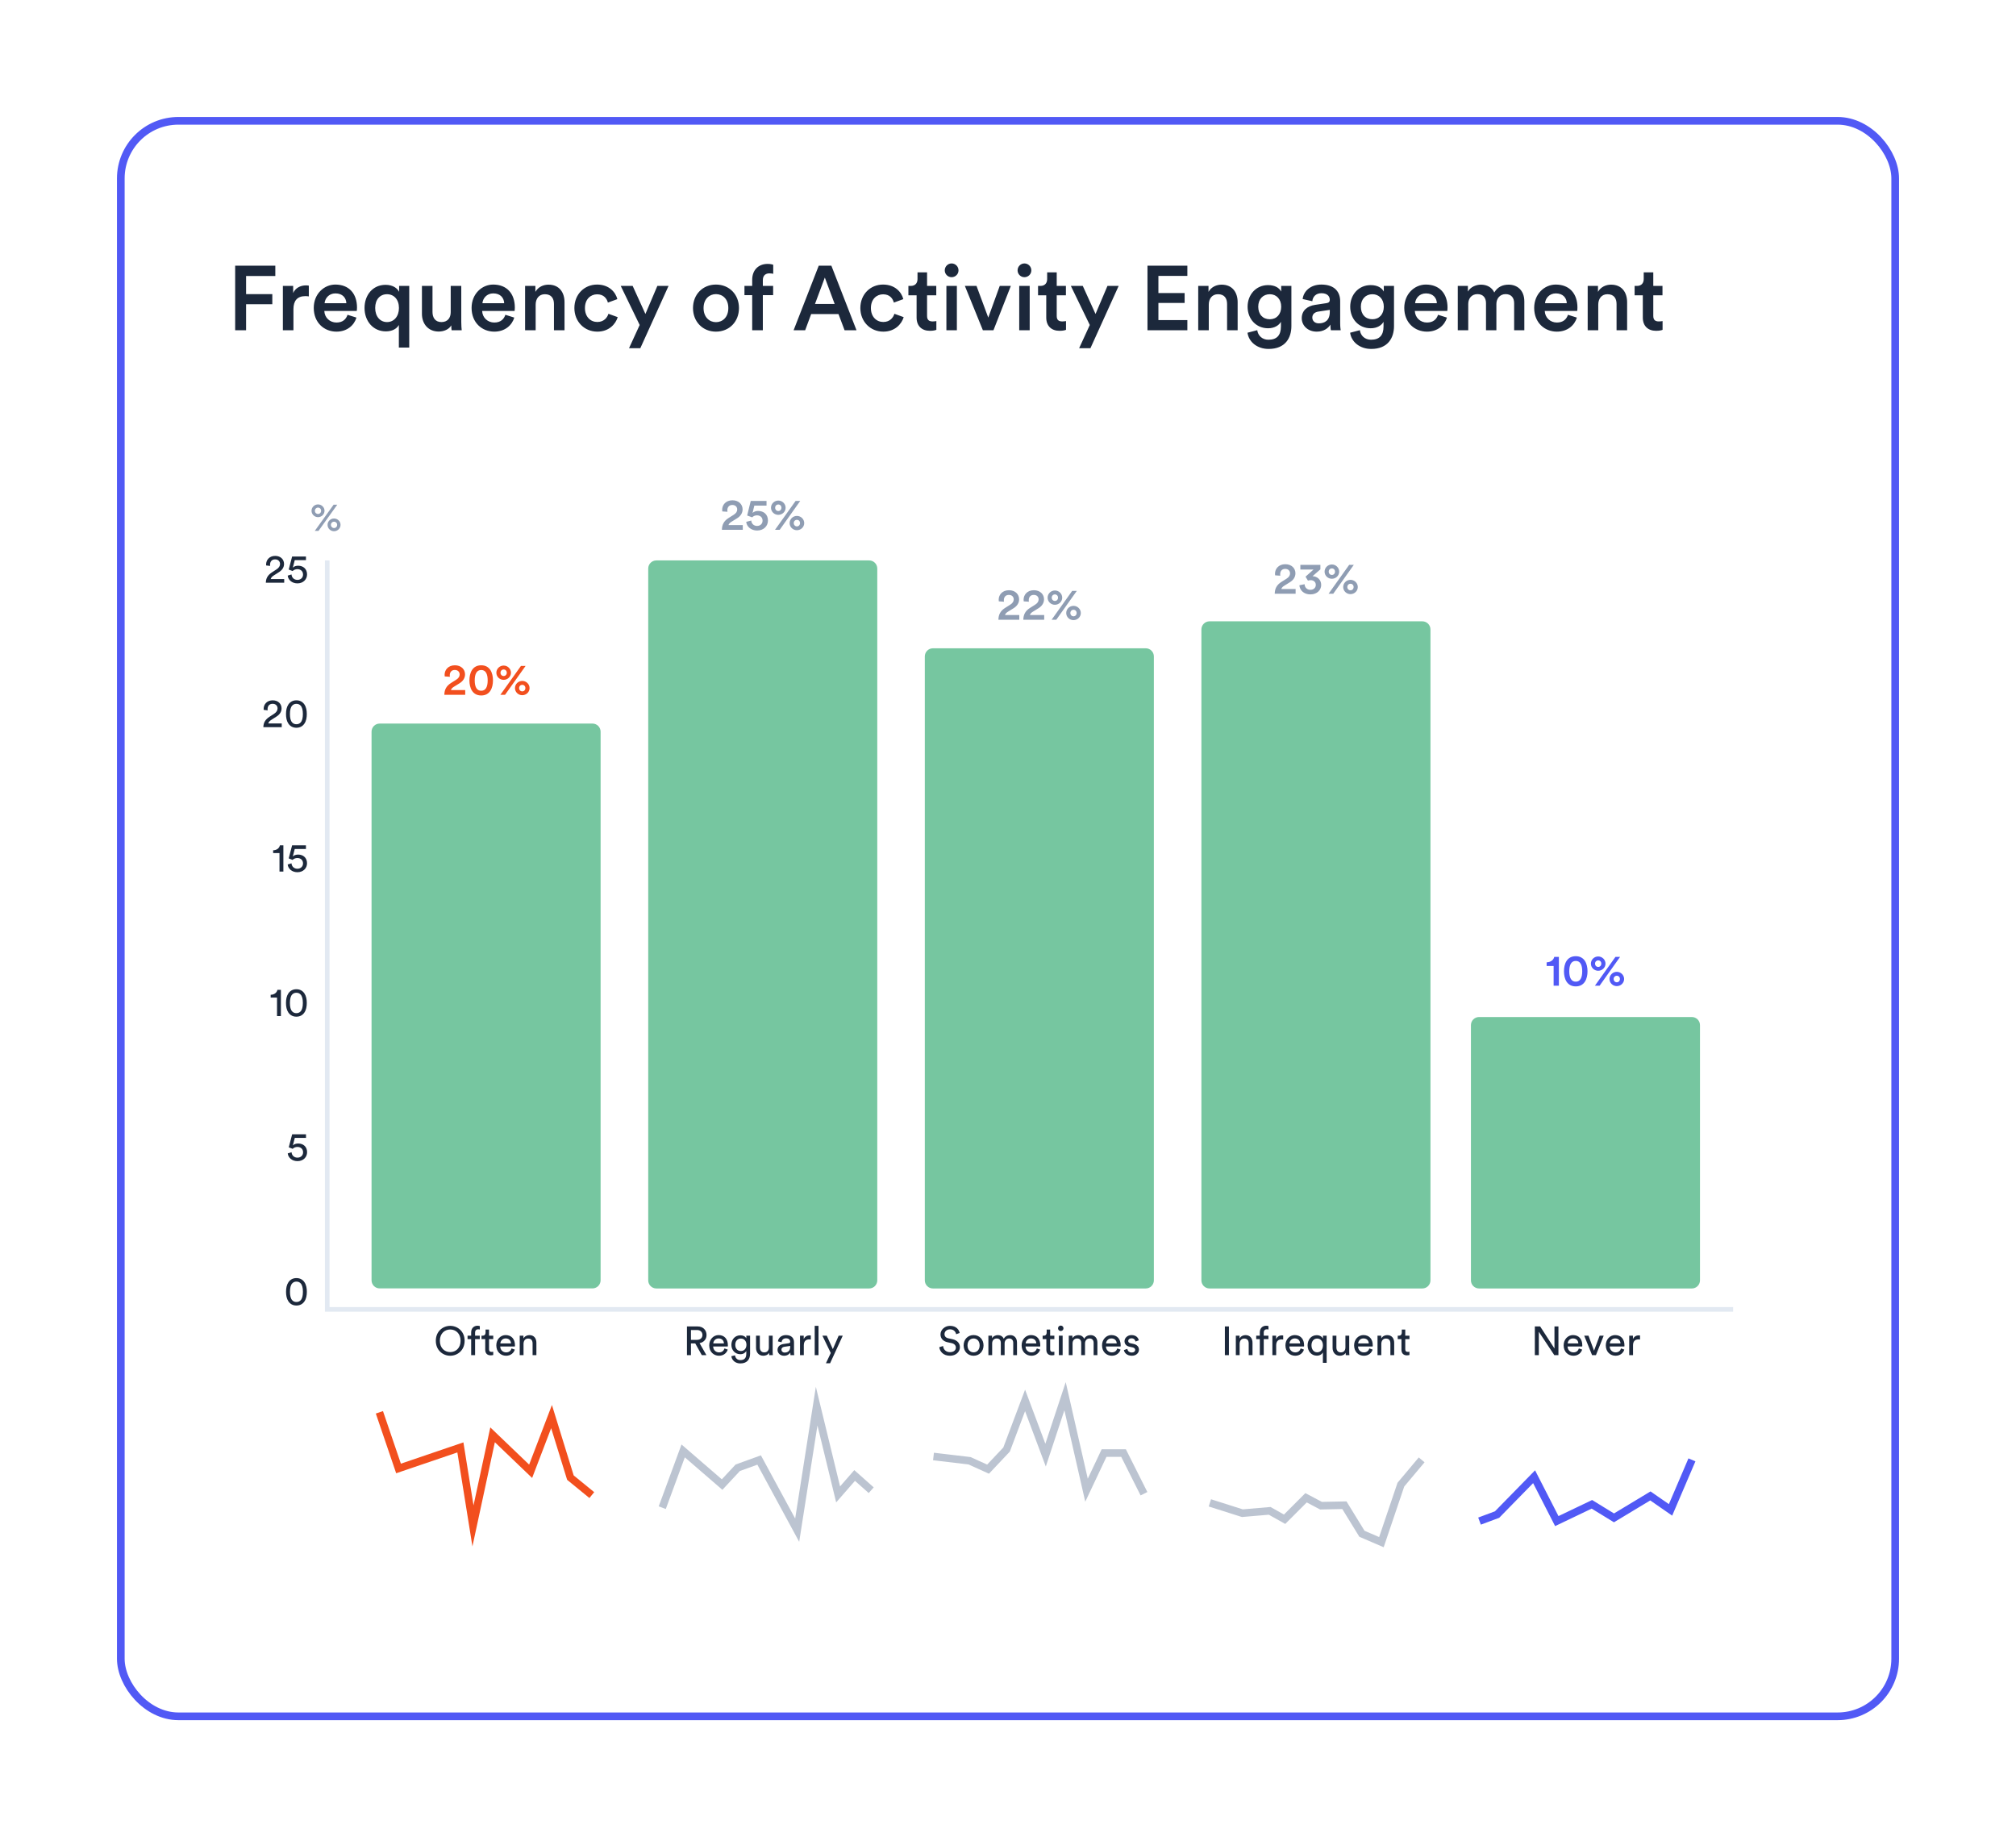 <svg width="293" height="267" viewBox="0 0 293 267" fill="none" xmlns="http://www.w3.org/2000/svg">
<g filter="url(#filter0_d_11335_40076)">
<rect x="17" y="17" width="259" height="233" rx="8.929" fill="white"/>
<rect x="17.558" y="17.558" width="257.884" height="231.884" rx="8.371" stroke="#5159F5" stroke-width="1.116"/>
</g>
<path d="M35.766 48H34.178V38.617H40.014V40.113H35.766V42.746H39.577V44.215H35.766V48ZM44.884 41.516V43.077C44.712 43.051 44.54 43.037 44.381 43.037C43.19 43.037 42.648 43.726 42.648 44.93V48H41.112V41.555H42.608V42.587C42.912 41.886 43.627 41.476 44.474 41.476C44.659 41.476 44.818 41.502 44.884 41.516ZM47.175 44.07H50.338C50.311 43.315 49.808 42.64 48.75 42.64C47.784 42.64 47.228 43.382 47.175 44.07ZM50.51 45.75L51.807 46.16C51.463 47.285 50.444 48.199 48.895 48.199C47.148 48.199 45.6 46.928 45.6 44.745C45.6 42.707 47.109 41.357 48.736 41.357C50.721 41.357 51.886 42.667 51.886 44.705C51.886 44.956 51.86 45.168 51.846 45.194H47.135C47.175 46.174 47.943 46.875 48.895 46.875C49.822 46.875 50.298 46.386 50.51 45.75ZM59.477 50.514H57.969V47.233C57.651 47.801 56.976 48.159 56.076 48.159C54.237 48.159 52.98 46.677 52.98 44.758C52.98 42.905 54.157 41.396 56.037 41.396C57.161 41.396 57.783 41.952 58.008 42.415V41.555H59.477V50.514ZM54.528 44.758C54.528 45.989 55.243 46.809 56.248 46.809C57.254 46.809 57.982 45.989 57.982 44.758C57.982 43.527 57.254 42.76 56.248 42.76C55.229 42.76 54.528 43.527 54.528 44.758ZM65.584 47.285C65.267 47.868 64.512 48.185 63.758 48.185C62.223 48.185 61.323 47.047 61.323 45.618V41.555H62.858V45.34C62.858 46.134 63.229 46.809 64.155 46.809C65.042 46.809 65.505 46.214 65.505 45.367V41.555H67.04V46.822C67.04 47.352 67.08 47.762 67.106 48H65.637C65.611 47.854 65.584 47.55 65.584 47.285ZM70.114 44.07H73.277C73.25 43.315 72.748 42.64 71.689 42.64C70.723 42.64 70.167 43.382 70.114 44.07ZM73.449 45.75L74.746 46.16C74.402 47.285 73.383 48.199 71.834 48.199C70.088 48.199 68.539 46.928 68.539 44.745C68.539 42.707 70.048 41.357 71.675 41.357C73.661 41.357 74.825 42.667 74.825 44.705C74.825 44.956 74.799 45.168 74.785 45.194H70.074C70.114 46.174 70.882 46.875 71.834 46.875C72.761 46.875 73.237 46.386 73.449 45.75ZM77.851 44.281V48H76.316V41.555H77.811V42.415C78.235 41.674 79.002 41.37 79.717 41.37C81.292 41.37 82.046 42.508 82.046 43.924V48H80.511V44.189C80.511 43.395 80.153 42.76 79.188 42.76C78.314 42.76 77.851 43.434 77.851 44.281ZM86.787 42.773C85.847 42.773 85.014 43.474 85.014 44.771C85.014 46.068 85.847 46.796 86.814 46.796C87.819 46.796 88.282 46.094 88.428 45.605L89.778 46.094C89.474 47.1 88.507 48.199 86.814 48.199C84.921 48.199 83.479 46.73 83.479 44.771C83.479 42.786 84.921 41.357 86.774 41.357C88.507 41.357 89.46 42.442 89.725 43.474L88.349 43.977C88.203 43.408 87.766 42.773 86.787 42.773ZM93.062 50.607H91.421L92.969 47.233L90.217 41.555H91.95L93.803 45.631L95.537 41.555H97.164L93.062 50.607ZM104.053 46.822C105.006 46.822 105.853 46.121 105.853 44.771C105.853 43.434 105.006 42.746 104.053 42.746C103.114 42.746 102.254 43.434 102.254 44.771C102.254 46.108 103.114 46.822 104.053 46.822ZM104.053 41.357C105.985 41.357 107.401 42.799 107.401 44.771C107.401 46.756 105.985 48.199 104.053 48.199C102.134 48.199 100.718 46.756 100.718 44.771C100.718 42.799 102.134 41.357 104.053 41.357ZM111.823 39.729C111.413 39.729 110.87 39.914 110.87 40.708V41.555H112.366V42.892H110.87V48H109.322V42.892H108.197V41.555H109.322V40.669C109.322 39.226 110.248 38.353 111.572 38.353C111.955 38.353 112.273 38.432 112.379 38.485V39.795C112.286 39.769 112.114 39.729 111.823 39.729ZM122.75 48L121.863 45.644H117.893L117.02 48H115.339L118.992 38.617H120.831L124.484 48H122.75ZM119.878 40.338L118.449 44.175H121.307L119.878 40.338ZM128.349 42.773C127.409 42.773 126.575 43.474 126.575 44.771C126.575 46.068 127.409 46.796 128.375 46.796C129.381 46.796 129.844 46.094 129.99 45.605L131.34 46.094C131.035 47.1 130.069 48.199 128.375 48.199C126.483 48.199 125.04 46.73 125.04 44.771C125.04 42.786 126.483 41.357 128.336 41.357C130.069 41.357 131.022 42.442 131.287 43.474L129.91 43.977C129.765 43.408 129.328 42.773 128.349 42.773ZM134.738 39.583V41.555H136.075V42.918H134.738V45.909C134.738 46.478 134.99 46.716 135.559 46.716C135.771 46.716 136.022 46.677 136.088 46.663V47.934C135.995 47.974 135.704 48.079 135.149 48.079C133.958 48.079 133.216 47.365 133.216 46.16V42.918H132.025V41.555H132.356C133.044 41.555 133.349 41.118 133.349 40.55V39.583H134.738ZM139.069 48H137.547V41.555H139.069V48ZM137.309 39.292C137.309 38.736 137.759 38.287 138.301 38.287C138.857 38.287 139.307 38.736 139.307 39.292C139.307 39.848 138.857 40.285 138.301 40.285C137.759 40.285 137.309 39.848 137.309 39.292ZM146.913 41.555L144.386 48H142.851L140.231 41.555H141.924L143.632 46.16L145.299 41.555H146.913ZM149.653 48H148.131V41.555H149.653V48ZM147.893 39.292C147.893 38.736 148.343 38.287 148.885 38.287C149.441 38.287 149.891 38.736 149.891 39.292C149.891 39.848 149.441 40.285 148.885 40.285C148.343 40.285 147.893 39.848 147.893 39.292ZM153.581 39.583V41.555H154.917V42.918H153.581V45.909C153.581 46.478 153.832 46.716 154.401 46.716C154.613 46.716 154.864 46.677 154.93 46.663V47.934C154.838 47.974 154.547 48.079 153.991 48.079C152.8 48.079 152.059 47.365 152.059 46.16V42.918H150.868V41.555H151.199C151.887 41.555 152.191 41.118 152.191 40.55V39.583H153.581ZM158.48 50.607H156.839L158.388 47.233L155.635 41.555H157.369L159.221 45.631L160.955 41.555H162.583L158.48 50.607ZM172.568 48H166.772V38.617H172.568V40.1H168.36V42.587H172.171V44.03H168.36V46.518H172.568V48ZM175.681 44.281V48H174.146V41.555H175.641V42.415C176.065 41.674 176.832 41.37 177.547 41.37C179.122 41.37 179.876 42.508 179.876 43.924V48H178.341V44.189C178.341 43.395 177.984 42.76 177.018 42.76C176.144 42.76 175.681 43.434 175.681 44.281ZM181.309 48.357L182.725 47.987C182.831 48.781 183.453 49.376 184.339 49.376C185.557 49.376 186.166 48.754 186.166 47.444V46.769C185.888 47.272 185.239 47.709 184.3 47.709C182.579 47.709 181.322 46.386 181.322 44.572C181.322 42.852 182.526 41.436 184.3 41.436C185.305 41.436 185.927 41.846 186.205 42.376V41.555H187.687V47.391C187.687 49.112 186.801 50.713 184.379 50.713C182.672 50.713 181.481 49.654 181.309 48.357ZM184.551 46.399C185.53 46.399 186.205 45.684 186.205 44.572C186.205 43.474 185.504 42.76 184.551 42.76C183.572 42.76 182.87 43.474 182.87 44.572C182.87 45.697 183.545 46.399 184.551 46.399ZM189.192 46.253C189.192 45.102 190.039 44.467 191.138 44.308L192.792 44.056C193.163 44.004 193.268 43.818 193.268 43.593C193.268 43.051 192.898 42.614 192.051 42.614C191.244 42.614 190.794 43.13 190.728 43.779L189.325 43.461C189.444 42.349 190.45 41.357 192.038 41.357C194.023 41.357 194.777 42.482 194.777 43.765V46.968C194.777 47.55 194.843 47.934 194.856 48H193.427C193.414 47.96 193.361 47.696 193.361 47.179C193.057 47.669 192.421 48.199 191.376 48.199C190.026 48.199 189.192 47.272 189.192 46.253ZM191.667 46.994C192.527 46.994 193.268 46.584 193.268 45.327V45.036L191.588 45.287C191.111 45.367 190.728 45.631 190.728 46.16C190.728 46.597 191.058 46.994 191.667 46.994ZM196.223 48.357L197.639 47.987C197.744 48.781 198.366 49.376 199.253 49.376C200.471 49.376 201.079 48.754 201.079 47.444V46.769C200.801 47.272 200.153 47.709 199.213 47.709C197.493 47.709 196.236 46.386 196.236 44.572C196.236 42.852 197.44 41.436 199.213 41.436C200.219 41.436 200.841 41.846 201.119 42.376V41.555H202.601V47.391C202.601 49.112 201.714 50.713 199.293 50.713C197.586 50.713 196.395 49.654 196.223 48.357ZM199.465 46.399C200.444 46.399 201.119 45.684 201.119 44.572C201.119 43.474 200.418 42.76 199.465 42.76C198.485 42.76 197.784 43.474 197.784 44.572C197.784 45.697 198.459 46.399 199.465 46.399ZM205.668 44.07H208.831C208.804 43.315 208.301 42.64 207.242 42.64C206.276 42.64 205.721 43.382 205.668 44.07ZM209.003 45.75L210.299 46.16C209.955 47.285 208.936 48.199 207.388 48.199C205.641 48.199 204.093 46.928 204.093 44.745C204.093 42.707 205.602 41.357 207.229 41.357C209.214 41.357 210.379 42.667 210.379 44.705C210.379 44.956 210.352 45.168 210.339 45.194H205.628C205.668 46.174 206.435 46.875 207.388 46.875C208.314 46.875 208.791 46.386 209.003 45.75ZM213.391 48H211.869V41.555H213.338V42.376C213.709 41.714 214.516 41.37 215.244 41.37C216.091 41.37 216.832 41.754 217.176 42.508C217.679 41.661 218.433 41.37 219.267 41.37C220.432 41.37 221.543 42.111 221.543 43.818V48H220.061V44.07C220.061 43.315 219.677 42.746 218.817 42.746C218.01 42.746 217.481 43.382 217.481 44.175V48H215.972V44.07C215.972 43.328 215.601 42.746 214.728 42.746C213.907 42.746 213.391 43.355 213.391 44.175V48ZM224.549 44.07H227.712C227.685 43.315 227.182 42.64 226.124 42.64C225.158 42.64 224.602 43.382 224.549 44.07ZM227.884 45.75L229.181 46.16C228.836 47.285 227.817 48.199 226.269 48.199C224.522 48.199 222.974 46.928 222.974 44.745C222.974 42.707 224.483 41.357 226.11 41.357C228.095 41.357 229.26 42.667 229.26 44.705C229.26 44.956 229.233 45.168 229.22 45.194H224.509C224.549 46.174 225.316 46.875 226.269 46.875C227.195 46.875 227.672 46.386 227.884 45.75ZM232.286 44.281V48H230.751V41.555H232.246V42.415C232.669 41.674 233.437 41.37 234.152 41.37C235.726 41.37 236.481 42.508 236.481 43.924V48H234.946V44.189C234.946 43.395 234.588 42.76 233.622 42.76C232.749 42.76 232.286 43.434 232.286 44.281ZM240.284 39.583V41.555H241.62V42.918H240.284V45.909C240.284 46.478 240.535 46.716 241.104 46.716C241.316 46.716 241.567 46.677 241.634 46.663V47.934C241.541 47.974 241.25 48.079 240.694 48.079C239.503 48.079 238.762 47.365 238.762 46.16V42.918H237.571V41.555H237.902C238.59 41.555 238.894 41.118 238.894 40.55V39.583H240.284Z" fill="#1C283B"/>
<a href="https://www.displayr.com/gallery/key-driver-analysis-quad-map/">
<rect fill="black" fill-opacity="0" y="0.06" width="209.137" height="15.88"/>
</a>
<path d="M86.11 105.16H55.18C54.528 105.16 54 105.688 54 106.34V186.07C54 186.722 54.528 187.25 55.18 187.25H86.11C86.762 187.25 87.29 186.722 87.29 186.07V106.34C87.29 105.688 86.762 105.16 86.11 105.16Z" fill="#76C6A0"/>
<path d="M126.321 81.45H95.391C94.739 81.45 94.211 81.978 94.211 82.63V186.08C94.211 186.732 94.739 187.26 95.391 187.26H126.321C126.973 187.26 127.501 186.732 127.501 186.08V82.63C127.501 81.978 126.973 81.45 126.321 81.45Z" fill="#76C6A0"/>
<path d="M166.52 94.22H135.59C134.938 94.22 134.41 94.749 134.41 95.4V186.08C134.41 186.732 134.938 187.26 135.59 187.26H166.52C167.172 187.26 167.7 186.732 167.7 186.08V95.4C167.7 94.749 167.172 94.22 166.52 94.22Z" fill="#76C6A0"/>
<path d="M206.719 90.3H175.789C175.138 90.3 174.609 90.828 174.609 91.48V186.08C174.609 186.731 175.138 187.26 175.789 187.26H206.719C207.371 187.26 207.899 186.731 207.899 186.08V91.48C207.899 90.828 207.371 90.3 206.719 90.3Z" fill="#76C6A0"/>
<path d="M245.891 147.81H214.961C214.31 147.81 213.781 148.338 213.781 148.99V186.08C213.781 186.732 214.31 187.26 214.961 187.26H245.891C246.543 187.26 247.071 186.732 247.071 186.08V148.99C247.071 148.338 246.543 147.81 245.891 147.81Z" fill="#76C6A0"/>
<path d="M65.388 98.36L64.637 98.308C64.631 98.25 64.618 98.153 64.618 98.069C64.618 97.344 65.161 96.69 66.112 96.69C67.038 96.69 67.588 97.292 67.588 98.01C67.588 98.554 67.284 99 66.779 99.311L65.964 99.815C65.763 99.938 65.595 100.087 65.537 100.294H67.613V100.98H64.579C64.592 100.262 64.844 99.699 65.575 99.246L66.268 98.812C66.643 98.58 66.805 98.327 66.805 98.023C66.805 97.68 66.572 97.37 66.099 97.37C65.608 97.37 65.368 97.713 65.368 98.146C65.368 98.211 65.381 98.288 65.388 98.36ZM68.995 98.884C68.995 99.796 69.273 100.391 69.94 100.391C70.606 100.391 70.878 99.796 70.878 98.884C70.878 97.971 70.606 97.376 69.94 97.376C69.267 97.376 68.995 97.978 68.995 98.884ZM68.225 98.884C68.225 97.803 68.652 96.69 69.94 96.69C71.221 96.69 71.648 97.81 71.648 98.884C71.648 99.964 71.221 101.077 69.94 101.077C68.652 101.077 68.225 99.964 68.225 98.884ZM72.742 97.771C72.742 98.049 72.942 98.25 73.201 98.25C73.46 98.25 73.654 98.049 73.654 97.771C73.654 97.493 73.46 97.299 73.201 97.299C72.942 97.299 72.742 97.493 72.742 97.771ZM72.14 97.771C72.14 97.189 72.625 96.729 73.201 96.729C73.77 96.729 74.262 97.189 74.262 97.771C74.262 98.36 73.77 98.806 73.195 98.806C72.625 98.806 72.14 98.353 72.14 97.771ZM75.446 100.003C75.446 100.281 75.647 100.482 75.906 100.482C76.164 100.482 76.358 100.281 76.358 100.003C76.358 99.725 76.164 99.531 75.906 99.531C75.647 99.531 75.446 99.725 75.446 100.003ZM74.844 100.003C74.844 99.421 75.33 98.961 75.906 98.961C76.475 98.961 76.967 99.421 76.967 100.003C76.967 100.592 76.475 101.038 75.899 101.038C75.33 101.038 74.844 100.585 74.844 100.003ZM73.402 100.98H72.722L75.711 96.787H76.384L73.402 100.98Z" fill="#F24F1E"/>
<path d="M226.563 143.26H225.8V140.387H224.784V139.857C225.386 139.844 225.8 139.507 225.891 139.067H226.563V143.26ZM228.072 141.163C228.072 142.076 228.351 142.671 229.017 142.671C229.683 142.671 229.955 142.076 229.955 141.163C229.955 140.251 229.683 139.656 229.017 139.656C228.344 139.656 228.072 140.258 228.072 141.163ZM227.302 141.163C227.302 140.083 227.729 138.97 229.017 138.97C230.298 138.97 230.725 140.089 230.725 141.163C230.725 142.244 230.298 143.357 229.017 143.357C227.729 143.357 227.302 142.244 227.302 141.163ZM231.819 140.051C231.819 140.329 232.019 140.529 232.278 140.529C232.537 140.529 232.731 140.329 232.731 140.051C232.731 139.772 232.537 139.578 232.278 139.578C232.019 139.578 231.819 139.772 231.819 140.051ZM231.217 140.051C231.217 139.468 231.702 139.009 232.278 139.009C232.847 139.009 233.339 139.468 233.339 140.051C233.339 140.639 232.847 141.086 232.272 141.086C231.702 141.086 231.217 140.633 231.217 140.051ZM234.523 142.283C234.523 142.561 234.724 142.762 234.983 142.762C235.241 142.762 235.435 142.561 235.435 142.283C235.435 142.005 235.241 141.81 234.983 141.81C234.724 141.81 234.523 142.005 234.523 142.283ZM233.921 142.283C233.921 141.7 234.407 141.241 234.983 141.241C235.552 141.241 236.044 141.7 236.044 142.283C236.044 142.872 235.552 143.318 234.976 143.318C234.407 143.318 233.921 142.865 233.921 142.283ZM232.479 143.26H231.799L234.788 139.067H235.461L232.479 143.26Z" fill="#5159F5"/>
<path d="M105.728 74.38L104.977 74.328C104.971 74.27 104.958 74.173 104.958 74.088C104.958 73.364 105.501 72.71 106.452 72.71C107.377 72.71 107.927 73.312 107.927 74.03C107.927 74.574 107.623 75.02 107.119 75.331L106.303 75.835C106.103 75.958 105.935 76.107 105.876 76.314H107.953V77H104.919C104.932 76.282 105.184 75.719 105.915 75.266L106.608 74.833C106.983 74.6 107.145 74.347 107.145 74.043C107.145 73.7 106.912 73.39 106.439 73.39C105.948 73.39 105.708 73.733 105.708 74.166C105.708 74.231 105.721 74.308 105.728 74.38ZM108.455 75.842L109.186 75.654C109.219 76.101 109.549 76.437 110.034 76.437C110.474 76.437 110.83 76.139 110.83 75.674C110.83 75.156 110.448 74.897 110.021 74.897C109.723 74.897 109.471 75.02 109.322 75.188L108.591 74.923L109.109 72.807H111.405V73.487H109.633L109.374 74.548C109.555 74.36 109.879 74.257 110.176 74.257C111.011 74.257 111.613 74.774 111.613 75.654C111.613 76.444 111.004 77.103 110.034 77.103C109.128 77.103 108.507 76.502 108.455 75.842ZM112.658 73.791C112.658 74.069 112.859 74.27 113.118 74.27C113.376 74.27 113.57 74.069 113.57 73.791C113.57 73.513 113.376 73.319 113.118 73.319C112.859 73.319 112.658 73.513 112.658 73.791ZM112.056 73.791C112.056 73.209 112.542 72.749 113.118 72.749C113.687 72.749 114.179 73.209 114.179 73.791C114.179 74.38 113.687 74.826 113.111 74.826C112.542 74.826 112.056 74.373 112.056 73.791ZM115.363 76.023C115.363 76.301 115.563 76.502 115.822 76.502C116.081 76.502 116.275 76.301 116.275 76.023C116.275 75.745 116.081 75.551 115.822 75.551C115.563 75.551 115.363 75.745 115.363 76.023ZM114.761 76.023C114.761 75.441 115.246 74.981 115.822 74.981C116.391 74.981 116.883 75.441 116.883 76.023C116.883 76.612 116.391 77.058 115.816 77.058C115.246 77.058 114.761 76.605 114.761 76.023ZM113.318 77H112.639L115.628 72.807H116.301L113.318 77Z" fill="#8F9DB3"/>
<path d="M145.915 87.45L145.165 87.398C145.158 87.34 145.145 87.242 145.145 87.158C145.145 86.434 145.689 85.78 146.64 85.78C147.565 85.78 148.115 86.382 148.115 87.1C148.115 87.644 147.811 88.09 147.306 88.401L146.491 88.905C146.29 89.028 146.122 89.177 146.064 89.384H148.141V90.07H145.106C145.119 89.352 145.372 88.789 146.103 88.336L146.795 87.902C147.17 87.669 147.332 87.417 147.332 87.113C147.332 86.77 147.099 86.46 146.627 86.46C146.135 86.46 145.896 86.802 145.896 87.236C145.896 87.301 145.909 87.378 145.915 87.45ZM149.536 87.45L148.785 87.398C148.779 87.34 148.766 87.242 148.766 87.158C148.766 86.434 149.309 85.78 150.26 85.78C151.185 85.78 151.735 86.382 151.735 87.1C151.735 87.644 151.431 88.09 150.927 88.401L150.111 88.905C149.911 89.028 149.743 89.177 149.684 89.384H151.761V90.07H148.727C148.74 89.352 148.992 88.789 149.723 88.336L150.415 87.902C150.791 87.669 150.952 87.417 150.952 87.113C150.952 86.77 150.72 86.46 150.247 86.46C149.755 86.46 149.516 86.802 149.516 87.236C149.516 87.301 149.529 87.378 149.536 87.45ZM152.858 86.861C152.858 87.139 153.059 87.34 153.318 87.34C153.576 87.34 153.771 87.139 153.771 86.861C153.771 86.582 153.576 86.388 153.318 86.388C153.059 86.388 152.858 86.582 152.858 86.861ZM152.257 86.861C152.257 86.278 152.742 85.819 153.318 85.819C153.887 85.819 154.379 86.278 154.379 86.861C154.379 87.45 153.887 87.896 153.311 87.896C152.742 87.896 152.257 87.443 152.257 86.861ZM155.563 89.093C155.563 89.371 155.763 89.572 156.022 89.572C156.281 89.572 156.475 89.371 156.475 89.093C156.475 88.815 156.281 88.621 156.022 88.621C155.763 88.621 155.563 88.815 155.563 89.093ZM154.961 89.093C154.961 88.511 155.446 88.051 156.022 88.051C156.591 88.051 157.083 88.511 157.083 89.093C157.083 89.682 156.591 90.128 156.016 90.128C155.446 90.128 154.961 89.675 154.961 89.093ZM153.518 90.07H152.839L155.828 85.877H156.501L153.518 90.07Z" fill="#8F9DB3"/>
<path d="M186.075 83.67L185.325 83.618C185.318 83.56 185.305 83.463 185.305 83.379C185.305 82.654 185.849 82 186.8 82C187.725 82 188.275 82.602 188.275 83.32C188.275 83.864 187.971 84.31 187.466 84.621L186.651 85.125C186.451 85.248 186.282 85.397 186.224 85.604H188.301V86.29H185.266C185.279 85.572 185.532 85.009 186.263 84.556L186.955 84.123C187.33 83.89 187.492 83.637 187.492 83.333C187.492 82.99 187.259 82.68 186.787 82.68C186.295 82.68 186.056 83.023 186.056 83.456C186.056 83.521 186.069 83.599 186.075 83.67ZM190.097 84.388L189.741 83.812L190.899 82.777H188.99V82.097H191.902V82.745L190.763 83.741C191.391 83.754 192.018 84.207 192.018 85.015C192.018 85.734 191.443 86.387 190.446 86.387C189.476 86.387 188.9 85.76 188.848 85.061L189.605 84.906C189.624 85.391 189.974 85.721 190.44 85.721C190.951 85.721 191.236 85.391 191.236 85.009C191.236 84.524 190.847 84.317 190.491 84.317C190.291 84.317 190.162 84.356 190.097 84.388ZM193.113 83.081C193.113 83.359 193.314 83.56 193.573 83.56C193.831 83.56 194.026 83.359 194.026 83.081C194.026 82.803 193.831 82.609 193.573 82.609C193.314 82.609 193.113 82.803 193.113 83.081ZM192.512 83.081C192.512 82.499 192.997 82.039 193.573 82.039C194.142 82.039 194.634 82.499 194.634 83.081C194.634 83.67 194.142 84.116 193.566 84.116C192.997 84.116 192.512 83.663 192.512 83.081ZM195.818 85.313C195.818 85.591 196.018 85.792 196.277 85.792C196.536 85.792 196.73 85.591 196.73 85.313C196.73 85.035 196.536 84.841 196.277 84.841C196.018 84.841 195.818 85.035 195.818 85.313ZM195.216 85.313C195.216 84.731 195.701 84.271 196.277 84.271C196.846 84.271 197.338 84.731 197.338 85.313C197.338 85.902 196.846 86.348 196.271 86.348C195.701 86.348 195.216 85.895 195.216 85.313ZM193.773 86.29H193.094L196.083 82.097H196.756L193.773 86.29Z" fill="#8F9DB3"/>
<path d="M63.929 194.863C63.929 195.951 64.658 196.509 65.434 196.509C66.21 196.509 66.939 195.951 66.939 194.863C66.939 193.775 66.21 193.222 65.434 193.222C64.658 193.222 63.929 193.775 63.929 194.863ZM63.341 194.863C63.341 193.469 64.388 192.693 65.434 192.693C66.481 192.693 67.527 193.469 67.527 194.863C67.527 196.256 66.481 197.038 65.434 197.038C64.388 197.038 63.341 196.256 63.341 194.863ZM69.73 194.622H69.048V196.95H68.478V194.622H67.954V194.122H68.478V193.646C68.478 193.016 68.895 192.675 69.407 192.675C69.595 192.675 69.713 192.717 69.736 192.734V193.228C69.707 193.216 69.636 193.193 69.495 193.193C69.301 193.193 69.048 193.287 69.048 193.675V194.122H69.73V194.622ZM71.075 193.228V194.122H71.686V194.622H71.075V196.092C71.075 196.35 71.18 196.48 71.469 196.48C71.539 196.48 71.639 196.468 71.686 196.456V196.927C71.639 196.944 71.498 196.98 71.31 196.98C70.828 196.98 70.522 196.686 70.522 196.174V194.622H69.981V194.122H70.134C70.439 194.122 70.569 193.934 70.569 193.687V193.228H71.075ZM72.72 195.245H74.266C74.254 194.839 73.99 194.522 73.49 194.522C73.025 194.522 72.743 194.88 72.72 195.245ZM74.348 195.98L74.825 196.145C74.666 196.644 74.213 197.038 73.555 197.038C72.796 197.038 72.132 196.486 72.132 195.527C72.132 194.639 72.772 194.034 73.484 194.034C74.354 194.034 74.842 194.633 74.842 195.515C74.842 195.586 74.836 195.657 74.831 195.692H72.702C72.714 196.198 73.078 196.55 73.555 196.55C74.013 196.55 74.243 196.298 74.348 195.98ZM76.088 195.316V196.95H75.535V194.122H76.076V194.528C76.282 194.175 76.617 194.04 76.947 194.04C77.623 194.04 77.958 194.528 77.958 195.157V196.95H77.405V195.251C77.405 194.857 77.241 194.539 76.747 194.539C76.311 194.539 76.088 194.886 76.088 195.316Z" fill="#1C283B"/>
<path d="M226.498 196.95H225.899L223.647 193.552V196.95H223.07V192.781H223.841L225.922 195.98V192.781H226.498V196.95ZM227.843 195.245H229.39C229.378 194.839 229.113 194.522 228.613 194.522C228.149 194.522 227.867 194.88 227.843 195.245ZM229.472 195.98L229.948 196.145C229.789 196.644 229.337 197.038 228.678 197.038C227.92 197.038 227.255 196.486 227.255 195.527C227.255 194.639 227.896 194.034 228.607 194.034C229.478 194.034 229.966 194.633 229.966 195.515C229.966 195.586 229.96 195.657 229.954 195.692H227.825C227.837 196.198 228.202 196.55 228.678 196.55C229.137 196.55 229.366 196.298 229.472 195.98ZM233.078 194.122L231.949 196.95H231.39L230.244 194.122H230.867L231.673 196.303L232.484 194.122H233.078ZM233.97 195.245H235.516C235.505 194.839 235.24 194.522 234.74 194.522C234.276 194.522 233.994 194.88 233.97 195.245ZM235.599 195.98L236.075 196.145C235.916 196.644 235.464 197.038 234.805 197.038C234.046 197.038 233.382 196.486 233.382 195.527C233.382 194.639 234.023 194.034 234.734 194.034C235.605 194.034 236.093 194.633 236.093 195.515C236.093 195.586 236.087 195.657 236.081 195.692H233.952C233.964 196.198 234.329 196.55 234.805 196.55C235.264 196.55 235.493 196.298 235.599 195.98ZM238.356 194.093V194.681C238.273 194.669 238.191 194.663 238.115 194.663C237.65 194.663 237.339 194.91 237.339 195.533V196.95H236.786V194.122H237.327V194.616C237.533 194.181 237.885 194.075 238.173 194.075C238.25 194.075 238.326 194.087 238.356 194.093Z" fill="#1C283B"/>
<path d="M101.998 196.95L101.045 195.245H100.422V196.95H99.84V192.781H101.41C102.198 192.781 102.686 193.334 102.686 194.022C102.686 194.622 102.304 195.086 101.674 195.204L102.668 196.95H101.998ZM100.422 194.728H101.304C101.774 194.728 102.092 194.451 102.092 194.022C102.092 193.581 101.774 193.299 101.304 193.299H100.422V194.728ZM103.665 195.245H105.212C105.2 194.839 104.935 194.522 104.435 194.522C103.971 194.522 103.689 194.88 103.665 195.245ZM105.294 195.98L105.77 196.145C105.611 196.644 105.159 197.038 104.5 197.038C103.742 197.038 103.077 196.486 103.077 195.527C103.077 194.639 103.718 194.034 104.43 194.034C105.3 194.034 105.788 194.633 105.788 195.515C105.788 195.586 105.782 195.657 105.776 195.692H103.648C103.659 196.198 104.024 196.55 104.5 196.55C104.959 196.55 105.188 196.298 105.294 195.98ZM106.293 197.103L106.828 196.98C106.869 197.374 107.169 197.673 107.598 197.673C108.192 197.673 108.463 197.368 108.463 196.756V196.35C108.327 196.609 108.022 196.815 107.598 196.815C106.846 196.815 106.299 196.245 106.299 195.445C106.299 194.681 106.822 194.069 107.598 194.069C108.033 194.069 108.327 194.234 108.468 194.516V194.122H109.015V196.739C109.015 197.456 108.662 198.156 107.598 198.156C106.893 198.156 106.363 197.709 106.293 197.103ZM107.68 196.35C108.157 196.35 108.486 195.992 108.486 195.445C108.486 194.898 108.157 194.539 107.68 194.539C107.192 194.539 106.863 194.898 106.863 195.445C106.863 195.998 107.181 196.35 107.68 196.35ZM111.773 196.609C111.62 196.903 111.267 197.038 110.938 197.038C110.279 197.038 109.88 196.544 109.88 195.904V194.122H110.432V195.821C110.432 196.209 110.609 196.55 111.073 196.55C111.52 196.55 111.744 196.256 111.744 195.827V194.122H112.296V196.427C112.296 196.65 112.314 196.85 112.326 196.95H111.797C111.785 196.886 111.773 196.727 111.773 196.609ZM113.005 196.192C113.005 195.686 113.376 195.404 113.864 195.333L114.628 195.221C114.799 195.198 114.846 195.11 114.846 195.01C114.846 194.733 114.664 194.504 114.234 194.504C113.846 194.504 113.629 194.745 113.593 195.074L113.064 194.951C113.123 194.41 113.611 194.034 114.223 194.034C115.069 194.034 115.399 194.516 115.399 195.069V196.486C115.399 196.733 115.422 196.88 115.434 196.95H114.893C114.881 196.88 114.863 196.774 114.863 196.568C114.74 196.768 114.458 197.038 113.952 197.038C113.376 197.038 113.005 196.639 113.005 196.192ZM114.029 196.574C114.481 196.574 114.846 196.356 114.846 195.739V195.61L113.981 195.739C113.746 195.774 113.57 195.909 113.57 196.162C113.57 196.374 113.746 196.574 114.029 196.574ZM117.841 194.093V194.681C117.759 194.669 117.677 194.663 117.6 194.663C117.136 194.663 116.824 194.91 116.824 195.533V196.95H116.271V194.122H116.812V194.616C117.018 194.181 117.371 194.075 117.659 194.075C117.735 194.075 117.812 194.087 117.841 194.093ZM118.96 196.95H118.407V192.693H118.96V196.95ZM120.642 198.132H120.037L120.742 196.639L119.525 194.122H120.16L121.042 196.074L121.889 194.122H122.483L120.642 198.132Z" fill="#1C283B"/>
<path d="M139.476 193.728L138.959 193.91C138.912 193.61 138.659 193.199 138.077 193.199C137.606 193.199 137.271 193.505 137.271 193.893C137.271 194.192 137.453 194.422 137.806 194.498L138.429 194.633C139.123 194.786 139.511 195.221 139.511 195.804C139.511 196.45 138.959 197.038 138.071 197.038C137.065 197.038 136.589 196.392 136.512 195.798L137.065 195.621C137.106 196.086 137.436 196.515 138.065 196.515C138.641 196.515 138.923 196.215 138.923 195.851C138.923 195.551 138.717 195.292 138.3 195.204L137.706 195.074C137.112 194.945 136.689 194.557 136.689 193.934C136.689 193.281 137.295 192.693 138.065 192.693C139.006 192.693 139.382 193.275 139.476 193.728ZM141.497 196.544C141.968 196.544 142.379 196.192 142.379 195.533C142.379 194.88 141.968 194.528 141.497 194.528C141.027 194.528 140.615 194.88 140.615 195.533C140.615 196.192 141.027 196.544 141.497 196.544ZM141.497 194.034C142.344 194.034 142.944 194.675 142.944 195.533C142.944 196.397 142.344 197.038 141.497 197.038C140.651 197.038 140.051 196.397 140.051 195.533C140.051 194.675 140.651 194.034 141.497 194.034ZM144.197 196.95H143.65V194.122H144.179V194.498C144.355 194.187 144.708 194.04 145.037 194.04C145.39 194.04 145.731 194.21 145.884 194.575C146.108 194.169 146.472 194.04 146.831 194.04C147.325 194.04 147.807 194.375 147.807 195.116V196.95H147.26V195.174C147.26 194.804 147.078 194.528 146.66 194.528C146.272 194.528 146.008 194.833 146.008 195.239V196.95H145.455V195.174C145.455 194.81 145.279 194.528 144.855 194.528C144.461 194.528 144.197 194.822 144.197 195.245V196.95ZM149.068 195.245H150.615C150.603 194.839 150.338 194.522 149.839 194.522C149.374 194.522 149.092 194.88 149.068 195.245ZM150.697 195.98L151.173 196.145C151.015 196.644 150.562 197.038 149.903 197.038C149.145 197.038 148.48 196.486 148.48 195.527C148.48 194.639 149.121 194.034 149.833 194.034C150.703 194.034 151.191 194.633 151.191 195.515C151.191 195.586 151.185 195.657 151.179 195.692H149.051C149.062 196.198 149.427 196.55 149.903 196.55C150.362 196.55 150.591 196.298 150.697 195.98ZM152.626 193.228V194.122H153.237V194.622H152.626V196.092C152.626 196.35 152.731 196.48 153.02 196.48C153.09 196.48 153.19 196.468 153.237 196.456V196.927C153.19 196.944 153.049 196.98 152.861 196.98C152.379 196.98 152.073 196.686 152.073 196.174V194.622H151.532V194.122H151.685C151.991 194.122 152.12 193.934 152.12 193.687V193.228H152.626ZM154.441 196.95H153.894V194.122H154.441V196.95ZM153.77 193.052C153.77 192.828 153.947 192.652 154.164 192.652C154.388 192.652 154.564 192.828 154.564 193.052C154.564 193.269 154.388 193.446 154.164 193.446C153.947 193.446 153.77 193.269 153.77 193.052ZM155.882 196.95H155.335V194.122H155.864V194.498C156.041 194.187 156.394 194.04 156.723 194.04C157.076 194.04 157.417 194.21 157.57 194.575C157.793 194.169 158.158 194.04 158.516 194.04C159.01 194.04 159.492 194.375 159.492 195.116V196.95H158.945V195.174C158.945 194.804 158.763 194.528 158.346 194.528C157.958 194.528 157.693 194.833 157.693 195.239V196.95H157.14V195.174C157.14 194.81 156.964 194.528 156.541 194.528C156.147 194.528 155.882 194.822 155.882 195.245V196.95ZM160.754 195.245H162.3C162.288 194.839 162.024 194.522 161.524 194.522C161.059 194.522 160.777 194.88 160.754 195.245ZM162.382 195.98L162.859 196.145C162.7 196.644 162.247 197.038 161.589 197.038C160.83 197.038 160.166 196.486 160.166 195.527C160.166 194.639 160.807 194.034 161.518 194.034C162.388 194.034 162.876 194.633 162.876 195.515C162.876 195.586 162.87 195.657 162.865 195.692H160.736C160.748 196.198 161.112 196.55 161.589 196.55C162.047 196.55 162.277 196.298 162.382 195.98ZM163.346 196.215L163.846 196.039C163.881 196.333 164.104 196.568 164.504 196.568C164.816 196.568 164.986 196.392 164.986 196.192C164.986 196.015 164.857 195.88 164.622 195.827L164.14 195.721C163.699 195.627 163.434 195.327 163.434 194.927C163.434 194.445 163.887 194.034 164.44 194.034C165.216 194.034 165.457 194.539 165.516 194.792L165.028 194.975C165.004 194.828 164.887 194.504 164.44 194.504C164.157 194.504 163.969 194.686 163.969 194.88C163.969 195.051 164.075 195.174 164.293 195.221L164.751 195.321C165.263 195.433 165.533 195.745 165.533 196.162C165.533 196.562 165.198 197.038 164.498 197.038C163.722 197.038 163.393 196.539 163.346 196.215Z" fill="#1C283B"/>
<path d="M178.608 196.95H178.02V192.781H178.608V196.95ZM180.166 195.316V196.95H179.613V194.122H180.154V194.528C180.36 194.175 180.695 194.04 181.024 194.04C181.701 194.04 182.036 194.528 182.036 195.157V196.95H181.483V195.251C181.483 194.857 181.318 194.539 180.825 194.539C180.389 194.539 180.166 194.886 180.166 195.316ZM184.351 194.622H183.669V196.95H183.098V194.622H182.575V194.122H183.098V193.646C183.098 193.016 183.516 192.675 184.027 192.675C184.215 192.675 184.333 192.717 184.357 192.734V193.228C184.327 193.216 184.257 193.193 184.115 193.193C183.921 193.193 183.669 193.287 183.669 193.675V194.122H184.351V194.622ZM186.495 194.093V194.681C186.412 194.669 186.33 194.663 186.254 194.663C185.789 194.663 185.477 194.91 185.477 195.533V196.95H184.925V194.122H185.466V194.616C185.672 194.181 186.024 194.075 186.312 194.075C186.389 194.075 186.465 194.087 186.495 194.093ZM187.409 195.245H188.955C188.944 194.839 188.679 194.522 188.179 194.522C187.715 194.522 187.433 194.88 187.409 195.245ZM189.038 195.98L189.514 196.145C189.355 196.644 188.903 197.038 188.244 197.038C187.485 197.038 186.821 196.486 186.821 195.527C186.821 194.639 187.462 194.034 188.173 194.034C189.044 194.034 189.532 194.633 189.532 195.515C189.532 195.586 189.526 195.657 189.52 195.692H187.391C187.403 196.198 187.768 196.55 188.244 196.55C188.703 196.55 188.932 196.298 189.038 195.98ZM192.812 198.067H192.265V196.55C192.118 196.838 191.801 197.027 191.383 197.027C190.572 197.027 190.043 196.35 190.043 195.527C190.043 194.728 190.542 194.051 191.371 194.051C191.859 194.051 192.159 194.304 192.277 194.557V194.122H192.812V198.067ZM190.607 195.527C190.607 196.109 190.93 196.539 191.436 196.539C191.936 196.539 192.271 196.109 192.271 195.527C192.271 194.945 191.936 194.539 191.436 194.539C190.925 194.539 190.607 194.945 190.607 195.527ZM195.569 196.609C195.416 196.903 195.063 197.038 194.734 197.038C194.075 197.038 193.675 196.544 193.675 195.904V194.122H194.228V195.821C194.228 196.209 194.404 196.55 194.869 196.55C195.316 196.55 195.539 196.256 195.539 195.827V194.122H196.092V196.427C196.092 196.65 196.109 196.85 196.121 196.95H195.592C195.58 196.886 195.569 196.727 195.569 196.609ZM197.389 195.245H198.935C198.924 194.839 198.659 194.522 198.159 194.522C197.695 194.522 197.412 194.88 197.389 195.245ZM199.018 195.98L199.494 196.145C199.335 196.644 198.882 197.038 198.224 197.038C197.465 197.038 196.801 196.486 196.801 195.527C196.801 194.639 197.442 194.034 198.153 194.034C199.024 194.034 199.512 194.633 199.512 195.515C199.512 195.586 199.506 195.657 199.5 195.692H197.371C197.383 196.198 197.748 196.55 198.224 196.55C198.683 196.55 198.912 196.298 199.018 195.98ZM200.757 195.316V196.95H200.205V194.122H200.746V194.528C200.951 194.175 201.287 194.04 201.616 194.04C202.292 194.04 202.627 194.528 202.627 195.157V196.95H202.075V195.251C202.075 194.857 201.91 194.539 201.416 194.539C200.981 194.539 200.757 194.886 200.757 195.316ZM204.237 193.228V194.122H204.848V194.622H204.237V196.092C204.237 196.35 204.342 196.48 204.631 196.48C204.701 196.48 204.801 196.468 204.848 196.456V196.927C204.801 196.944 204.66 196.98 204.472 196.98C203.99 196.98 203.684 196.686 203.684 196.174V194.622H203.143V194.122H203.296C203.602 194.122 203.731 193.934 203.731 193.687V193.228H204.237Z" fill="#1C283B"/>
<path d="M42.144 187.745C42.144 188.327 42.25 188.739 42.479 188.98C42.626 189.132 42.814 189.227 43.084 189.227C43.355 189.227 43.543 189.132 43.69 188.98C43.919 188.739 44.025 188.327 44.025 187.745C44.025 187.163 43.919 186.751 43.69 186.51C43.543 186.357 43.355 186.263 43.084 186.263C42.814 186.263 42.626 186.357 42.479 186.51C42.25 186.751 42.144 187.163 42.144 187.745ZM41.573 187.745C41.573 187.221 41.662 186.739 41.914 186.363C42.161 185.993 42.544 185.751 43.084 185.751C43.626 185.751 44.008 185.993 44.255 186.363C44.508 186.739 44.596 187.221 44.596 187.745C44.596 188.268 44.508 188.75 44.255 189.127C44.008 189.497 43.626 189.738 43.084 189.738C42.544 189.738 42.161 189.497 41.914 189.127C41.662 188.75 41.573 188.268 41.573 187.745Z" fill="#1C283B"/>
<path d="M38.9 103.24L38.323 103.169C38.318 103.116 38.318 103.064 38.318 103.017C38.318 102.364 38.8 101.782 39.635 101.782C40.452 101.782 40.922 102.317 40.922 102.952C40.922 103.452 40.64 103.851 40.205 104.128L39.452 104.61C39.235 104.751 39.041 104.91 38.988 105.145H40.946V105.68H38.276C38.288 105.057 38.535 104.581 39.182 104.163L39.817 103.752C40.176 103.522 40.34 103.252 40.34 102.958C40.34 102.611 40.105 102.287 39.623 102.287C39.123 102.287 38.888 102.634 38.888 103.069C38.888 103.122 38.894 103.181 38.9 103.24ZM42.138 103.775C42.138 104.357 42.244 104.769 42.473 105.01C42.62 105.163 42.808 105.257 43.079 105.257C43.349 105.257 43.537 105.163 43.684 105.01C43.914 104.769 44.019 104.357 44.019 103.775C44.019 103.193 43.914 102.781 43.684 102.54C43.537 102.387 43.349 102.293 43.079 102.293C42.808 102.293 42.62 102.387 42.473 102.54C42.244 102.781 42.138 103.193 42.138 103.775ZM41.568 103.775C41.568 103.252 41.656 102.77 41.908 102.393C42.156 102.023 42.538 101.782 43.079 101.782C43.62 101.782 44.002 102.023 44.249 102.393C44.502 102.77 44.59 103.252 44.59 103.775C44.59 104.298 44.502 104.781 44.249 105.157C44.002 105.527 43.62 105.768 43.079 105.768C42.538 105.768 42.156 105.527 41.908 105.157C41.656 104.781 41.568 104.298 41.568 103.775Z" fill="#1C283B"/>
<path d="M41.185 126.67H40.621V123.983H39.698V123.577C40.227 123.565 40.592 123.271 40.68 122.86H41.185V126.67ZM41.812 125.635L42.365 125.47C42.4 125.941 42.747 126.258 43.223 126.258C43.676 126.258 44.04 125.958 44.04 125.488C44.04 124.965 43.658 124.7 43.217 124.7C42.947 124.7 42.688 124.806 42.523 124.976C42.324 124.9 42.153 124.824 41.959 124.753L42.453 122.86H44.464V123.389H42.835L42.553 124.483C42.723 124.294 43.029 124.2 43.329 124.2C44.076 124.2 44.623 124.677 44.623 125.465C44.623 126.182 44.07 126.764 43.223 126.764C42.412 126.764 41.865 126.235 41.812 125.635Z" fill="#1C283B"/>
<path d="M40.826 147.67H40.262V144.983H39.338V144.577C39.868 144.565 40.232 144.271 40.32 143.86H40.826V147.67ZM42.135 145.765C42.135 146.347 42.24 146.759 42.47 147C42.617 147.152 42.805 147.247 43.075 147.247C43.346 147.247 43.534 147.152 43.681 147C43.91 146.759 44.016 146.347 44.016 145.765C44.016 145.183 43.91 144.771 43.681 144.53C43.534 144.377 43.346 144.283 43.075 144.283C42.805 144.283 42.617 144.377 42.47 144.53C42.24 144.771 42.135 145.183 42.135 145.765ZM41.564 145.765C41.564 145.241 41.653 144.759 41.905 144.383C42.152 144.013 42.535 143.771 43.075 143.771C43.616 143.771 43.999 144.013 44.245 144.383C44.498 144.759 44.587 145.241 44.587 145.765C44.587 146.288 44.498 146.77 44.245 147.147C43.999 147.517 43.616 147.758 43.075 147.758C42.535 147.758 42.152 147.517 41.905 147.147C41.653 146.77 41.564 146.288 41.564 145.765Z" fill="#1C283B"/>
<path d="M41.821 167.625L42.374 167.461C42.409 167.931 42.756 168.249 43.232 168.249C43.685 168.249 44.05 167.949 44.05 167.478C44.05 166.955 43.667 166.69 43.226 166.69C42.956 166.69 42.697 166.796 42.532 166.967C42.333 166.89 42.162 166.814 41.968 166.743L42.462 164.85H44.473V165.379H42.844L42.562 166.473C42.732 166.285 43.038 166.191 43.338 166.191C44.085 166.191 44.632 166.667 44.632 167.455C44.632 168.172 44.079 168.754 43.232 168.754C42.421 168.754 41.874 168.225 41.821 167.625Z" fill="#1C283B"/>
<path d="M39.259 82.25L38.683 82.179C38.677 82.126 38.677 82.073 38.677 82.026C38.677 81.374 39.159 80.791 39.994 80.791C40.811 80.791 41.282 81.327 41.282 81.962C41.282 82.461 40.999 82.861 40.564 83.138L39.812 83.62C39.594 83.761 39.4 83.92 39.347 84.155H41.305V84.69H38.636C38.648 84.067 38.895 83.59 39.541 83.173L40.176 82.761C40.535 82.532 40.7 82.261 40.7 81.968C40.7 81.621 40.464 81.297 39.982 81.297C39.483 81.297 39.247 81.644 39.247 82.079C39.247 82.132 39.253 82.191 39.259 82.25ZM41.815 83.655L42.368 83.49C42.403 83.961 42.75 84.278 43.226 84.278C43.679 84.278 44.044 83.978 44.044 83.508C44.044 82.985 43.661 82.72 43.22 82.72C42.95 82.72 42.691 82.826 42.527 82.996C42.327 82.92 42.156 82.844 41.962 82.773L42.456 80.88H44.467V81.409H42.838L42.556 82.503C42.727 82.314 43.032 82.22 43.332 82.22C44.079 82.22 44.626 82.697 44.626 83.484C44.626 84.202 44.073 84.784 43.226 84.784C42.415 84.784 41.868 84.255 41.815 83.655Z" fill="#1C283B"/>
<path d="M45.765 74.232C45.765 74.502 45.965 74.696 46.218 74.696C46.477 74.696 46.671 74.502 46.671 74.232C46.671 73.967 46.477 73.773 46.218 73.773C45.965 73.773 45.765 73.967 45.765 74.232ZM45.277 74.232C45.277 73.715 45.712 73.309 46.218 73.309C46.724 73.309 47.165 73.715 47.165 74.232C47.165 74.755 46.724 75.161 46.218 75.161C45.712 75.161 45.277 74.755 45.277 74.232ZM48.094 76.278C48.094 76.549 48.294 76.743 48.546 76.743C48.805 76.743 48.999 76.549 48.999 76.278C48.999 76.014 48.805 75.82 48.546 75.82C48.294 75.82 48.094 76.014 48.094 76.278ZM47.606 76.278C47.606 75.761 48.041 75.355 48.546 75.355C49.052 75.355 49.493 75.761 49.493 76.278C49.493 76.802 49.052 77.207 48.546 77.207C48.041 77.207 47.606 76.802 47.606 76.278ZM46.288 77.16H45.748L48.488 73.35H49.017L46.288 77.16Z" fill="#8F9DB3"/>
<path d="M47.559 81.45V190.3H251.889" stroke="#E2E9F2" stroke-width="0.67" stroke-miterlimit="10"/>
<path d="M55.141 205.26L57.921 213.42L66.911 210.36L68.741 221.77L71.591 208.53L77.121 213.83L80.161 205.88L82.901 214.75L86.011 217.29" stroke="#F24F1E" stroke-width="1.1" stroke-miterlimit="10"/>
<path d="M96.25 219.12L99.29 210.87L104.95 215.76L107.22 213.32L110.33 212.19L115.86 222.39L118.69 204.36L121.81 217.19L124.21 214.44L126.62 216.58" stroke="#BCC4D1" stroke-width="1.1" stroke-miterlimit="10"/>
<path d="M135.672 211.68L140.912 212.3L143.602 213.52L146.292 210.67L148.982 203.53L151.962 211.48L154.792 202.92L157.912 216.58L160.462 211.18H163.292L166.262 217.09" stroke="#BCC4D1" stroke-width="1.1" stroke-miterlimit="10"/>
<path d="M175.84 218.42L180.56 219.92L184.53 219.58L186.7 220.8L189.82 217.68L191.99 218.83L195.39 218.76L197.94 222.91L200.77 224.13L203.6 215.77L206.62 212.17" stroke="#BCC4D1" stroke-width="1.1" stroke-miterlimit="10"/>
<path d="M215.031 221.07L217.581 220.12L222.961 214.62L226.261 221.07L231.361 218.63L234.571 220.6L239.861 217.41L242.791 219.44L245.901 212.17" stroke="#5159F5" stroke-width="1.1" stroke-miterlimit="10"/>
<defs>
<filter id="filter0_d_11335_40076" x="0.258" y="0.258" width="292.484" height="266.484" filterUnits="userSpaceOnUse" color-interpolation-filters="sRGB">
<feFlood flood-opacity="0" result="BackgroundImageFix"/>
<feColorMatrix in="SourceAlpha" type="matrix" values="0 0 0 0 0 0 0 0 0 0 0 0 0 0 0 0 0 0 127 0" result="hardAlpha"/>
<feOffset/>
<feGaussianBlur stdDeviation="8.371"/>
<feComposite in2="hardAlpha" operator="out"/>
<feColorMatrix type="matrix" values="0 0 0 0 0.78 0 0 0 0 0.788 0 0 0 0 0.973 0 0 0 0.5 0"/>
<feBlend mode="normal" in2="BackgroundImageFix" result="effect1_dropShadow_11335_40076"/>
<feBlend mode="normal" in="SourceGraphic" in2="effect1_dropShadow_11335_40076" result="shape"/>
</filter>
</defs>
</svg>
